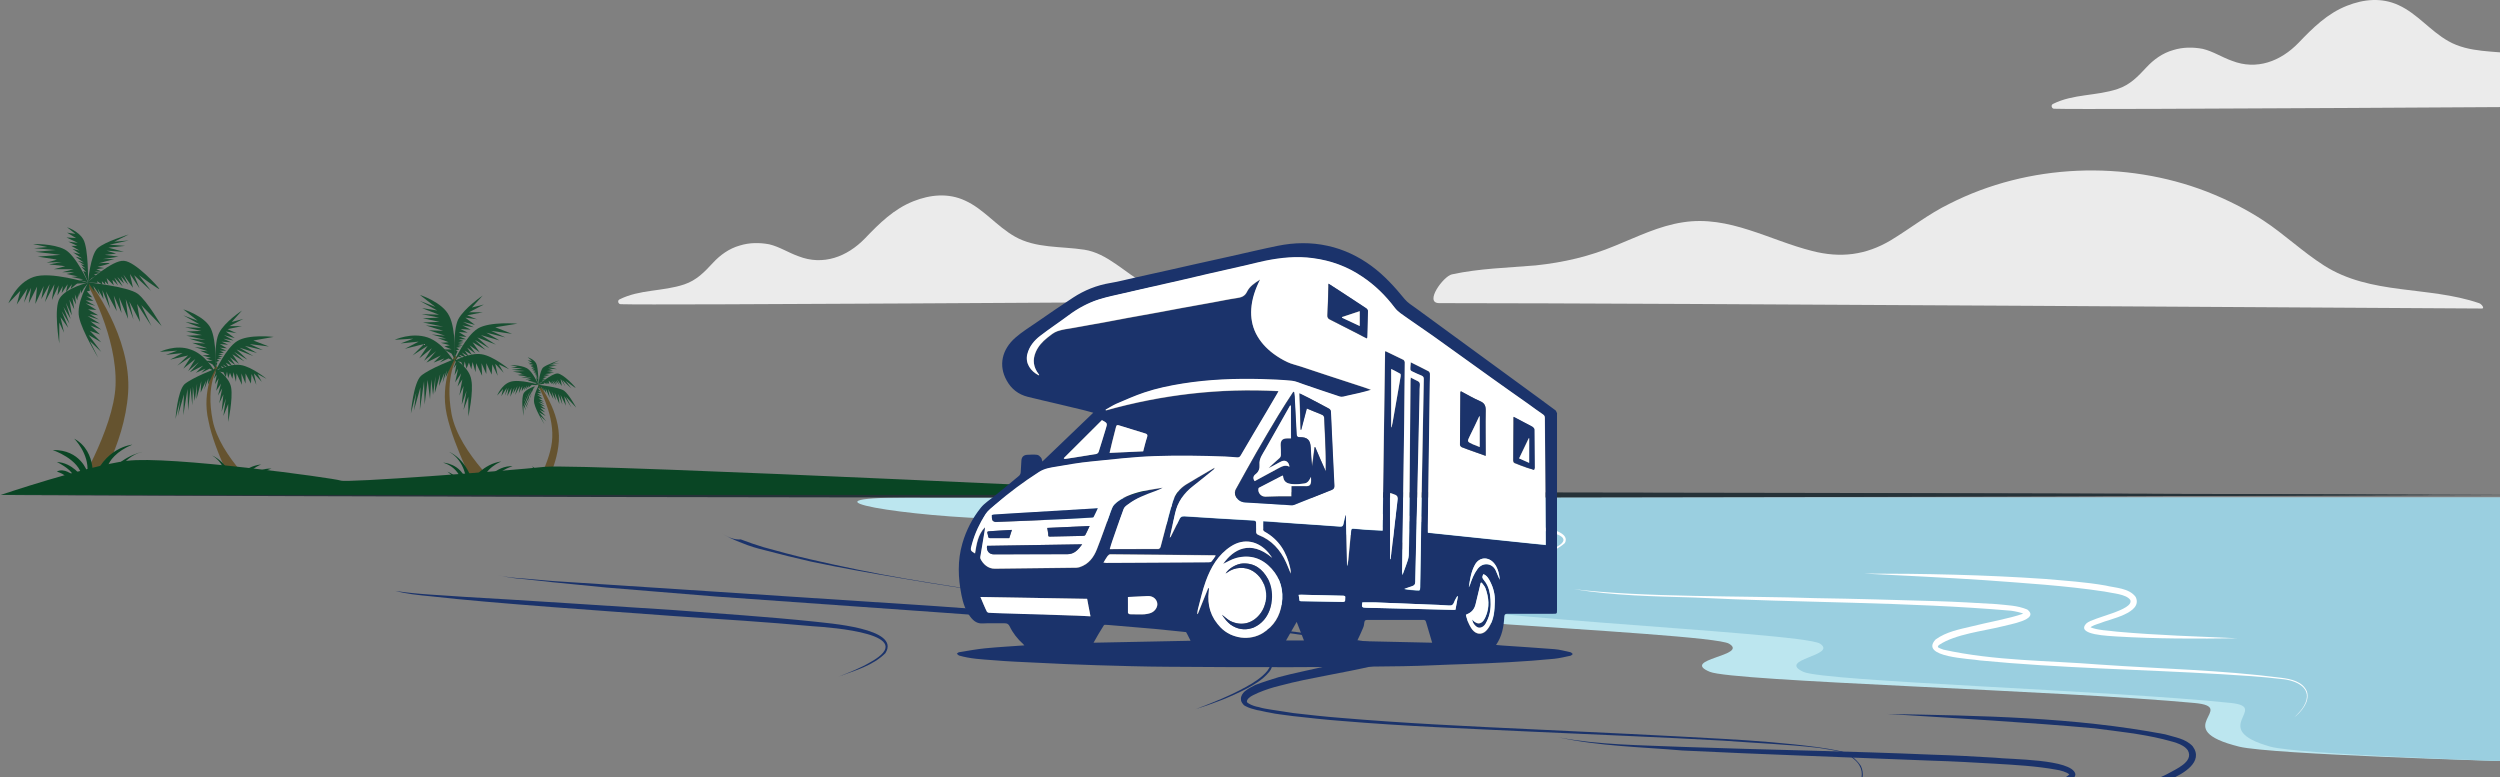 <svg width="1100" height="342" viewBox="0 0 1100 342" fill="none" xmlns="http://www.w3.org/2000/svg">
<rect x="0" y="0" width="1100" height="342" fill="#808080" stroke="none"/>
<g clip-path="url(#clip0_29_927)">
<path d="M1092.08 135.751C1078.11 135.751 731.042 133.379 633.273 133.379C626.421 133.379 635.118 121.52 638.807 120.73C650.929 118.095 663.315 117.831 675.701 116.777C688.087 115.459 699.419 112.824 710.751 108.08C720.501 104.127 729.988 99.384 740.529 97.803C760.821 94.64 778.478 105.709 797.452 110.452C809.838 113.615 820.906 112.297 831.974 105.709C840.67 100.438 848.576 94.113 857.8 89.633C892.586 71.977 935.014 70.396 971.117 84.363C979.814 87.789 988.247 92.005 995.889 97.012C1005.11 103.073 1013.02 110.716 1022.51 116.777C1043.06 129.953 1068.36 125.737 1090.76 133.379C1091.81 133.643 1093.4 135.751 1092.08 135.751Z" fill="#EBEBEB"/>
<path d="M1157.34 46.793C1143.9 46.793 918.051 48.374 903.82 47.847C902.766 47.847 902.239 46.266 903.293 45.739C912.253 41.259 922.267 42.313 931.754 39.15C937.289 37.306 940.714 33.616 944.404 29.663C947.566 26.238 951.519 23.339 956.263 22.021C960.479 20.703 964.959 20.703 969.176 21.494C973.656 22.548 977.609 25.183 982.089 26.765C992.893 30.981 1003.43 27.028 1011.34 18.859C1017.66 12.27 1023.99 5.946 1032.69 2.52C1040.06 -0.379 1047.97 -1.17 1055.35 2.256C1063.52 5.946 1069.32 13.588 1077.22 18.068C1086.45 23.339 1097.51 22.285 1107.79 23.866C1118.07 25.447 1125.71 34.143 1134.67 38.887C1137.83 40.468 1140.73 42.049 1144.42 41.786C1146.53 41.786 1148.38 41.259 1150.48 40.995C1153.65 40.732 1156.54 40.732 1158.65 43.367C1158.39 44.157 1158.39 46.793 1157.34 46.793Z" fill="#EBEBEB"/>
<path d="M526.617 132.793C513.177 132.793 287.332 134.374 273.102 133.847C272.048 133.847 271.52 132.266 272.575 131.739C281.535 127.259 291.549 128.313 301.036 125.15C306.57 123.306 309.996 119.616 313.685 115.663C316.847 112.237 320.8 109.339 325.544 108.021C329.76 106.703 334.24 106.703 338.457 107.494C342.937 108.548 346.89 111.183 351.37 112.765C362.175 116.981 372.716 113.028 380.622 104.859C386.946 98.27 393.271 91.946 401.967 88.52C409.346 85.621 417.252 84.83 424.631 88.256C432.8 91.946 438.598 99.588 446.504 104.068C455.727 109.339 466.796 108.285 477.073 109.866C487.351 111.447 494.993 120.143 503.953 124.887C507.116 126.468 510.014 128.049 513.704 127.786C515.812 127.786 517.657 127.259 519.765 126.995C522.927 126.732 525.826 126.732 527.934 129.367C527.671 130.157 527.671 132.793 526.617 132.793Z" fill="#EBEBEB"/>
<path d="M174 260C184.014 261.581 194.292 261.845 204.569 262.635C223.807 263.689 276.513 267.115 296.541 268.433C316.833 270.014 337.388 271.332 357.68 273.44C364.005 274.231 396.682 276.339 389.567 287.407C384.033 292.941 376.127 295.049 369.012 297.685C373.755 295.84 378.499 293.995 382.979 291.36C405.115 278.974 365.849 276.075 357.68 275.548C337.388 273.704 316.833 272.386 296.541 271.068C268.343 268.96 217.219 265.534 189.548 262.372C184.014 261.845 178.744 261.318 174 260Z" fill="#1B336B"/>
<path d="M219 253C222.953 254.054 226.906 254.318 230.859 254.581L242.981 255.635L267.226 257.216L315.452 260.379L411.903 266.704C444.054 269.075 476.204 271.184 508.355 274.609C516.261 275.4 524.43 276.454 532.336 277.508C536.289 278.035 540.242 279.089 544.195 280.143C548.148 281.461 551.837 282.779 555.527 284.887C557.371 285.941 558.953 287.522 559.743 289.631C560.007 290.685 560.27 292.002 559.743 293.056C559.48 294.111 558.953 295.165 558.162 295.955C555.527 299.118 551.837 301.226 548.411 303.071C541.296 306.76 533.654 309.659 526.012 312.031C533.654 309.132 541.033 306.233 548.148 302.28C551.574 300.435 555.263 298.063 557.635 295.165C558.162 294.374 558.689 293.583 558.953 292.793C559.216 292.002 559.216 290.948 558.689 290.158C557.899 288.576 556.317 287.259 554.736 286.205C551.31 284.096 547.621 282.779 543.668 281.725C539.715 280.671 536.026 279.88 532.073 279.353C524.167 278.299 515.997 277.508 508.092 276.718C475.941 273.819 443.79 271.711 411.64 269.339L315.188 262.487L266.962 258.534L242.981 256.162C239.028 255.635 235.075 255.372 230.859 254.845C226.906 254.581 222.953 254.054 219 253Z" fill="#1B336B"/>
<path d="M685.711 324.422C703.631 327.848 722.078 327.848 740.525 328.638C777.156 329.956 813.786 330.483 850.417 332.064C859.64 332.328 868.864 332.855 877.824 333.382C884.148 334.172 911.555 333.909 913.137 340.497C914.191 348.139 868.337 352.62 867.019 362.107C867.019 362.37 867.019 362.634 867.283 362.897C872.553 366.587 879.932 366.85 885.993 368.168C931.32 374.492 977.174 375.547 1022.76 380.817C986.134 377.655 949.504 376.864 913.137 373.702C899.433 372.384 885.466 371.33 872.026 367.904C868.6 366.85 862.539 364.742 865.174 359.998C868.6 354.728 875.452 353.147 880.723 351.038C889.419 348.139 898.379 346.031 906.812 342.869C908.393 342.342 909.711 341.551 910.501 340.761C909.447 339.707 906.548 338.916 904.704 338.652C896.007 337.071 886.52 336.544 877.56 336.017C868.337 335.49 859.377 334.963 850.153 334.699C817.739 333.382 772.148 331.801 740.261 330.22C722.078 328.638 703.631 328.375 685.711 324.422Z" fill="#1B336B"/>
<path d="M317 234.18C319.899 236.288 323.061 237.606 326.487 238.923C329.649 240.241 333.075 241.295 336.501 242.086C343.353 243.93 349.941 245.511 356.793 247.093C370.496 249.991 384.2 252.363 398.167 254.735C425.838 259.478 453.508 263.168 481.442 266.857C509.376 270.547 537.047 273.973 564.981 277.398C578.948 279.243 592.915 280.824 606.619 283.196C608.463 283.46 610.044 283.723 611.889 284.25C612.68 284.514 613.734 284.777 614.524 285.304C615.052 285.568 615.579 285.831 616.106 287.149C616.106 287.676 615.842 288.467 615.842 288.73C615.579 288.994 615.315 289.257 615.052 289.521C613.207 290.838 611.626 291.102 609.781 291.629C607.936 292.156 606.355 292.683 604.51 292.947C597.659 294.528 590.807 295.846 583.955 297.163C577.103 298.481 570.252 299.798 563.4 301.643C559.974 302.434 556.812 303.488 553.649 304.806C552.068 305.596 550.487 306.123 549.433 307.177C548.906 307.704 548.642 308.231 548.642 308.495C548.642 309.022 548.642 309.022 549.433 309.549C550.75 310.34 552.332 310.867 553.913 311.13C555.494 311.657 557.339 311.921 558.92 312.184C562.346 312.711 565.772 313.238 569.197 313.765C576.049 314.556 583.164 315.347 590.016 315.874C617.95 318.245 645.884 319.563 674.082 320.881C702.016 322.198 730.214 323.516 758.148 325.097C772.115 325.888 786.082 326.942 800.049 328.787C803.475 329.314 806.901 329.841 810.327 330.631C812.171 331.158 813.753 331.949 815.07 333.003C816.388 334.057 817.706 335.375 818.76 336.956C819.55 338.537 819.814 340.382 819.55 342.227C819.287 344.071 818.496 345.653 817.442 346.97C815.597 349.869 812.962 352.241 810.063 354.349C812.698 352.241 815.334 349.605 817.178 346.707C819.023 343.808 820.077 340.118 818.233 336.956C817.442 335.375 816.124 334.321 814.807 333.267C813.489 332.213 811.908 331.422 810.327 330.895C806.901 330.104 803.475 329.577 800.049 329.05C786.082 327.469 772.115 326.942 758.148 325.888C730.214 324.307 702.016 323.253 674.082 321.935C646.148 320.617 617.95 319.563 590.016 317.191C582.901 316.664 576.049 315.874 568.934 315.083C565.508 314.556 561.819 314.293 558.393 313.502C556.548 313.238 554.967 312.711 553.122 312.448C551.277 311.921 549.696 311.657 547.852 310.603C547.325 310.34 547.061 310.076 546.534 309.286C546.007 308.495 546.007 307.968 546.007 307.441C546.007 306.123 546.797 305.069 547.588 304.278C549.169 302.961 550.75 302.17 552.332 301.38C555.757 300.062 559.183 299.008 562.609 297.954C569.461 296.109 576.313 294.791 583.164 293.21C590.016 291.893 596.868 290.575 603.72 288.994C605.301 288.73 607.146 288.203 608.727 287.676C610.308 287.149 612.153 286.622 613.207 285.831C613.47 285.568 613.47 285.568 613.47 286.095C613.734 286.358 613.47 286.095 613.207 286.095C612.68 285.831 611.889 285.568 611.099 285.304C609.517 284.777 607.673 284.514 606.092 284.25C592.388 281.878 578.421 280.297 564.454 278.189C536.52 274.5 508.849 271.074 480.915 267.121C453.245 263.168 425.311 259.215 397.64 254.471C383.936 252.1 369.969 249.201 356.266 246.039C349.414 244.457 342.562 242.613 335.974 240.768C332.548 239.714 329.386 238.66 325.96 237.342C323.061 237.606 319.899 236.288 317 234.18Z" fill="#1B336B"/>
<path d="M830.391 314.141C871.238 314.931 912.348 315.458 952.668 323.101C956.885 324.418 961.628 324.945 964.791 328.371C969.798 335.223 960.574 340.494 955.04 342.865C950.823 344.974 945.553 346.028 942.391 349.454C942.391 349.454 942.654 349.717 942.654 349.981C946.343 351.825 951.087 352.089 955.04 352.616C965.054 353.934 975.332 354.461 985.609 354.988C995.887 355.515 1005.9 356.042 1016.18 356.305C995.623 356.569 975.332 356.305 954.776 354.461C951.351 353.67 939.228 353.67 940.019 348.663C940.282 347.609 941.073 347.082 941.6 346.555C945.289 343.919 949.769 342.602 953.722 340.494C957.412 338.385 965.318 335.223 962.682 330.216C960.574 327.054 955.303 326.263 951.614 325.209C941.863 322.837 931.586 321.783 921.572 320.465C892.584 317.83 859.906 315.985 830.391 314.141Z" fill="#1B336B"/>
<path d="M1100.71 218.914C1100.71 218.914 452.431 218.914 399.462 218.914C346.493 218.914 399.198 227.611 442.944 228.401C486.69 229.192 619.509 233.935 618.982 239.996C618.455 246.058 548.883 252.909 548.883 261.869C548.883 270.829 751.801 277.945 760.761 283.215C769.721 288.486 738.888 290.067 752.328 295.601C762.342 299.818 905.965 303.77 965.523 309.305C985.551 311.149 953.4 320.636 985.287 328.542C999.518 331.968 1100.45 334.867 1100.45 334.867V218.914H1100.71Z" fill="#BCE6EF"/>
<path d="M1100.72 218.914C1100.72 218.914 529.124 218.914 482.479 218.914C435.834 218.914 482.216 227.611 520.691 228.401C559.43 229.192 676.173 233.935 675.91 239.996C675.382 246.058 613.98 252.909 613.98 261.869C613.98 270.829 792.917 277.945 800.822 283.215C808.728 288.486 781.585 290.067 793.444 295.601C802.404 299.818 928.898 303.77 981.603 309.305C999.26 311.149 970.799 320.636 998.996 328.542C1011.65 331.968 1100.46 334.867 1100.46 334.867V218.914H1100.72Z" fill="#9ACFE0"/>
<path d="M497.75 221.016C527.792 223.124 573.91 224.441 604.743 226.023C622.663 227.077 640.319 228.131 658.239 229.449C662.983 230.239 692.762 231.03 688.545 238.936C683.275 243.679 676.159 244.47 669.835 246.314C674.051 244.997 678.267 243.679 682.484 241.834C701.985 233.401 663.246 231.82 658.239 231.557C640.319 230.503 622.663 229.449 604.743 228.658C568.903 226.55 533.063 225.759 497.75 221.016Z" fill="white"/>
<path d="M692.5 259.227C722.806 262.916 767.606 262.125 798.702 263.18C816.359 263.443 834.015 263.97 851.935 264.497C860.895 264.761 869.592 265.288 878.552 265.815C883.295 266.342 887.512 266.342 891.992 268.187C897.789 272.667 883.822 274.775 881.187 275.565C872.754 277.674 860.368 278.991 853.253 283.735C852.462 284.262 852.726 284.789 852.726 284.789C852.989 285.052 854.307 285.579 855.097 285.843C877.761 290.85 901.215 290.587 924.142 292.431C950.759 294.276 977.375 294.803 1003.73 298.229C1007.94 298.756 1013.22 299.81 1015.06 304.29C1016.38 308.77 1012.69 312.987 1009.53 315.622C1011.11 314.041 1012.69 312.459 1013.74 310.615C1018.22 302.709 1010.32 299.283 1003.73 298.756C995.032 297.702 986.072 297.175 977.375 296.648C942.062 294.539 906.486 294.012 871.173 290.587C867.22 289.796 844.293 289.269 851.672 281.363C856.415 277.937 862.213 276.883 867.747 275.565C873.808 273.984 884.349 272.14 890.147 270.031C890.674 269.768 890.937 269.504 890.937 269.504C890.674 269.504 890.937 270.295 890.937 270.295C889.356 269.504 886.721 268.977 884.876 268.714C838.759 264.761 792.114 265.288 745.733 262.916C727.813 262.389 710.156 262.125 692.5 259.227Z" fill="white"/>
<path d="M820.047 252.375C846.663 252.375 873.28 252.902 899.896 254.747C908.856 255.537 917.553 256.064 926.513 257.646C930.729 258.7 936.79 258.7 939.689 262.653C943.115 269.768 928.094 272.403 923.877 274.248C922.296 274.775 920.452 275.302 919.397 276.356V275.829C922.823 277.41 927.83 277.41 931.52 277.937C949.176 279.519 966.833 280.046 984.489 280.836C966.833 281.1 948.913 281.1 931.256 280.046C928.621 279.782 912.809 279.519 918.08 274.248C920.979 271.613 939.162 268.45 937.317 263.97C935.473 261.335 929.412 261.071 925.986 260.281C908.593 257.646 890.936 256.591 873.28 255.274C857.732 254.22 835.859 253.166 820.047 252.375Z" fill="white"/>
<path d="M1.578 217.801C359.978 216.483 761.86 216.483 1120 217.801C761.86 218.855 359.978 218.855 1.578 217.801Z" fill="#263238"/>
<path d="M0 217.787C342.588 216.206 727.077 216.206 1069.67 217.787C727.077 219.369 342.588 219.369 0 217.787Z" fill="#263238"/>
<path d="M32.664 217.276C32.664 217.276 50.057 189.078 50.848 169.577C51.638 147.968 38.462 125.041 38.462 125.041L39.516 124.25C39.516 124.25 57.963 147.968 56.382 172.739C54.8 196.721 40.57 217.276 40.57 217.276H32.664Z" fill="#65532F"/>
<path d="M38.477 124.249C38.477 124.249 49.545 114.235 54.552 114.762C59.559 115.026 70.1 126.621 70.1 127.148C70.1 127.675 61.14 121.087 61.14 121.087L66.411 127.939L59.032 121.087L61.404 126.885L57.187 120.56L58.505 126.621L54.288 120.823L56.397 125.303L53.234 121.614L54.552 124.776L51.653 121.878L54.025 126.094L50.335 122.141L51.917 125.567C51.917 125.567 50.072 123.459 49.545 123.195C49.281 122.932 50.072 125.567 50.072 125.567L46.91 122.405L47.7 125.303L46.119 123.722L46.382 125.303L44.801 123.722L45.065 125.303L42.693 123.722L42.957 124.513L38.477 124.249Z" fill="#184F31"/>
<path d="M38.719 124.25C38.719 124.25 56.375 126.095 60.592 129.257C64.808 132.419 71.133 143.488 71.133 143.488L62.173 134.264L66.653 143.488L60.328 133.737L61.646 141.643L56.902 132.683L58.747 140.589L55.321 131.629L56.375 140.325L52.422 130.838L53.476 137.69L50.05 130.048L51.368 136.899L46.625 128.203L48.469 135.845L45.044 127.676L45.571 131.629L42.935 126.885L43.989 130.048L41.09 125.831L41.618 128.466L38.719 124.25Z" fill="#184F31"/>
<path d="M38.719 124.254C38.719 124.254 39.773 112.132 42.935 109.233C46.098 106.334 56.639 103.172 56.639 103.172L50.314 106.334L56.639 105.807L48.206 107.652L55.058 108.179L47.679 108.97L54.531 110.814L46.888 110.287L51.105 111.605L46.098 112.132L52.159 112.922L45.307 113.977H50.314L43.462 115.821C43.462 115.821 47.942 115.558 48.206 115.821C48.469 116.085 42.935 117.402 42.935 117.402L45.834 117.93L42.408 118.457L44.78 119.511H41.618L43.989 120.038L41.354 120.828L42.408 121.355L40.3 122.409L38.719 124.254Z" fill="#184F31"/>
<path d="M39.005 123.984C39.005 123.984 33.471 133.208 34.789 139.533C36.106 145.857 43.222 157.453 43.222 157.453L39.532 150.074L44.539 154.817L39.005 147.438L44.539 150.601L39.532 145.594L44.012 147.175L39.796 143.222L44.539 145.067L39.796 141.377L44.012 142.431L38.478 139.006L43.485 140.587L39.532 138.215L43.222 138.742L38.742 136.107L42.431 136.37L37.688 133.471L41.904 134.526L37.688 132.154L41.113 132.417C41.113 132.417 38.215 130.309 37.951 130.309C37.688 130.309 40.586 130.836 40.586 130.836L38.215 128.201L39.532 127.937L39.005 123.984Z" fill="#184F31"/>
<path d="M38.729 124.24C38.729 124.24 33.459 112.382 28.451 109.746C23.444 107.111 14.484 107.375 14.484 107.375L20.809 108.692L15.011 109.219L24.498 110.01L15.539 110.8L26.607 112.118L16.593 112.909L25.026 114.226L20.546 115.544L27.134 115.28L21.6 116.335L28.715 117.125L23.708 118.443H32.404L27.397 119.76H32.668L29.242 120.551C29.242 120.551 33.986 121.605 34.249 121.605C34.513 121.605 31.35 121.869 31.35 121.869L36.621 122.923L34.776 123.186L38.729 124.24Z" fill="#184F31"/>
<path d="M38.729 123.981C38.729 123.981 38.993 109.224 36.621 105.271C34.513 101.581 29.506 100 29.506 100L33.195 102.899L29.506 102.372L33.459 104.744L29.242 104.48L34.249 106.852L30.033 106.325L33.986 108.169H31.35L35.04 110.278L31.878 109.487L35.303 111.859L32.141 111.068L36.094 113.704L33.195 112.913L36.885 115.548L34.249 114.758L37.148 116.602L35.567 116.339L37.675 118.184L35.83 117.393L37.939 119.765L36.621 119.238L38.729 123.981Z" fill="#184F31"/>
<path d="M38.993 124.514C38.993 124.514 22.127 119.243 14.748 121.879C7.106 124.514 3.68 133.474 3.68 133.474L8.95 127.94L7.369 134.001L12.113 126.886L10.531 133.21L13.694 126.622L12.64 133.474L16.329 126.095L15.539 133.737L19.228 125.831L18.174 131.629L21.863 125.041L19.755 132.947L23.971 125.041C23.971 125.041 22.654 132.156 22.917 131.893C22.917 131.629 25.816 125.568 25.816 125.568L25.289 130.048L27.661 125.831L27.134 128.994L29.769 125.041L28.979 128.73L31.614 125.041L31.087 127.149C31.087 127.149 33.722 124.777 33.986 124.777C34.249 124.777 38.993 124.514 38.993 124.514Z" fill="#184F31"/>
<path d="M38.994 124.25C38.994 124.25 29.244 126.622 26.345 131.102C23.446 135.318 26.081 151.13 26.081 151.13V141.906L28.189 146.386L26.608 139.535L30.034 144.278L27.135 136.899L30.561 142.433L27.926 135.055L31.088 140.325L28.98 133.21L31.615 138.744L30.561 131.892L32.669 136.109L31.879 130.838L33.46 134.001L32.933 129.521L33.987 132.156L34.514 128.994V130.838L35.568 127.412V129.257L36.886 126.885L38.994 124.25Z" fill="#184F31"/>
<path d="M30.814 217.253H50.315C50.315 217.253 48.998 210.401 57.958 206.975C57.958 206.975 51.633 207.502 48.734 212.773C48.734 212.773 53.214 200.914 62.701 198.805C62.701 198.805 51.37 200.914 46.099 211.718C46.099 211.718 44.254 201.441 58.221 195.643C58.221 195.643 45.572 196.697 40.565 212.509C40.565 212.509 43.2 198.805 32.659 193.008C32.659 193.008 39.247 199.596 38.457 207.765C38.457 207.765 35.558 197.751 23.172 198.015C23.172 198.015 35.031 201.968 36.085 209.874C36.085 209.874 31.868 203.549 25.017 203.285C25.017 203.285 31.078 206.184 32.132 209.083C32.132 209.083 28.179 205.657 25.017 207.502C25.28 207.765 32.395 208.82 30.814 217.253Z" fill="#094524"/>
<path d="M233.773 217.273C233.773 217.273 242.733 202.779 242.997 192.501C243.524 181.433 236.672 169.574 236.672 169.574L237.199 169.047C237.199 169.047 246.686 181.169 245.896 194.082C245.105 206.468 237.726 217.009 237.726 217.009H233.773V217.273Z" fill="#65532F"/>
<path d="M236.922 169.32C236.922 169.32 242.72 164.312 245.355 164.312C247.99 164.576 253.261 170.374 253.261 170.637C253.261 170.901 248.781 167.475 248.781 167.475L251.416 170.901L247.463 167.211L248.781 170.11L246.672 166.684L247.2 169.847L245.091 166.948L246.145 169.32L244.564 167.475L245.091 169.056L243.774 167.475L244.828 169.583L242.983 167.475L243.774 169.32C243.774 169.32 242.72 168.265 242.72 168.002C242.456 167.738 242.983 169.056 242.983 169.056L241.402 167.475L241.665 169.056L240.875 168.265L241.138 169.056L240.348 168.265L240.611 169.056L239.294 168.265L239.557 168.792L236.922 169.32Z" fill="#184F31"/>
<path d="M236.922 169.32C236.922 169.32 246.145 170.374 248.254 171.956C250.362 173.537 253.524 179.334 253.524 179.334L249.044 174.591L251.416 179.334L248.254 174.327L249.044 178.544L246.672 173.8L247.463 178.017L245.618 173.273L246.145 177.753L244.037 172.746L244.564 176.172L242.72 172.219L243.51 175.645L241.138 171.165L241.929 175.118L240.084 170.902L240.348 173.01L239.03 170.638L239.557 172.219L237.976 170.111L238.24 171.429L236.922 169.32Z" fill="#184F31"/>
<path d="M236.922 169.305C236.922 169.305 237.449 162.98 239.03 161.662C240.611 160.345 246.145 158.5 246.145 158.5L242.983 160.081L246.145 159.818L241.665 160.608L245.091 160.872L241.402 161.399L245.091 162.453L241.138 162.189L243.247 162.98L240.611 163.244L243.774 163.771L240.084 164.298H242.72L239.294 165.088H241.665C241.929 165.088 239.03 165.879 239.03 165.879L240.611 166.142L238.767 166.406L240.084 166.933H238.503L239.821 167.196L238.503 167.46L239.03 167.724L237.976 168.251L236.922 169.305Z" fill="#184F31"/>
<path d="M237.19 169.32C237.19 169.32 234.291 174.064 235.082 177.49C235.873 180.916 239.562 186.713 239.562 186.713L237.717 183.024L240.353 185.396L237.19 181.443L240.089 183.024L237.454 180.389L239.825 181.443L237.717 179.334L240.089 180.125L237.717 178.28L239.825 178.807L236.927 176.963L239.562 177.753L237.454 176.436L239.298 176.699L236.927 175.381H238.771L236.4 173.8L238.508 174.327L236.4 173.01H238.244L236.663 171.956L237.981 172.219L236.663 170.902H237.454L237.19 169.32Z" fill="#184F31"/>
<path d="M236.941 169.306C236.941 169.306 234.305 163.245 231.67 161.927C229.035 160.609 224.555 160.609 224.555 160.609L227.717 161.4L224.818 161.663L229.825 162.191L225.082 162.718L230.879 163.245L225.609 163.508L229.825 164.299L227.454 164.826L230.879 164.562L227.981 165.089L231.934 165.616L229.298 166.143H233.778L231.143 166.934H233.778L232.197 167.461C232.197 167.461 234.569 167.988 234.832 167.988C235.096 167.988 233.515 167.988 233.515 167.988L236.15 168.515H235.359L236.941 169.306Z" fill="#184F31"/>
<path d="M236.931 169.31C236.931 169.31 236.931 161.667 235.877 159.823C234.823 157.978 232.188 157.188 232.188 157.188L234.032 158.769L232.188 158.505L234.296 159.823L232.188 159.559L234.823 160.613L232.715 160.35L234.823 161.14H233.505L235.35 162.195L233.769 161.931L235.613 163.249L234.032 162.722L236.14 164.039L234.559 163.512L236.404 164.83L235.086 164.303L236.404 165.357L235.613 165.093L236.668 166.147L235.613 165.62L236.668 166.675L235.877 166.411L236.931 169.31Z" fill="#184F31"/>
<path d="M237.189 169.312C237.189 169.312 228.493 166.676 224.54 167.994C220.587 169.312 218.742 174.055 218.742 174.055L221.377 171.156L220.587 174.319L222.959 170.629L222.168 174.055L223.749 170.629L223.222 174.319L225.067 170.629L224.54 174.582L226.385 170.366L225.857 173.265L227.702 169.839L226.648 173.792L228.756 169.839C228.756 169.839 228.229 173.528 228.229 173.265C228.229 173.001 229.81 169.839 229.81 169.839L229.547 172.21L230.865 170.102L230.601 171.683L231.919 169.575L231.392 171.42L232.709 169.575L232.446 170.629C232.446 170.629 233.763 169.575 234.027 169.312C234.817 169.575 237.189 169.312 237.189 169.312Z" fill="#184F31"/>
<path d="M237.179 169.32C237.179 169.32 232.172 170.638 230.591 172.746C229.01 174.854 230.327 183.024 230.327 183.024V178.28L231.381 180.652L230.591 177.226L232.172 179.598L230.591 175.645L232.435 178.544L231.118 174.591L232.699 177.226L231.645 173.537L232.963 176.436L232.435 173.01L233.49 175.118L232.963 172.483L233.753 174.064L233.49 171.692L234.017 173.01L234.28 171.429V172.219L234.807 170.374V171.165L235.334 169.847L237.179 169.32Z" fill="#184F31"/>
<path d="M232.961 217.286H242.975C242.975 217.286 242.448 213.597 246.928 212.016C246.928 212.016 243.765 212.279 242.184 215.178C242.184 215.178 244.556 209.117 249.3 208.063C249.3 208.063 243.502 209.117 240.867 214.651C240.867 214.651 239.813 209.381 247.191 206.482C247.191 206.482 240.603 207.009 238.231 215.178C238.231 215.178 239.549 208.063 234.015 205.164C234.015 205.164 237.441 208.59 236.914 212.806C236.914 212.806 235.333 207.536 229.008 207.799C229.008 207.799 235.069 209.908 235.596 213.861C235.596 213.861 233.488 210.435 229.798 210.435C229.798 210.435 232.961 212.016 233.488 213.333C233.488 213.333 231.38 211.489 229.798 212.543C230.062 212.543 233.751 212.806 232.961 217.286Z" fill="#094524"/>
<path d="M104.627 217.542H115.958C115.958 217.542 96.721 201.203 93.558 184.864C90.396 168.789 95.93 161.673 95.93 161.673L94.876 160.883C94.876 160.883 88.551 171.688 91.714 185.127C94.349 198.831 104.627 217.542 104.627 217.542Z" fill="#65532F"/>
<path d="M94.883 162.195C94.883 162.195 84.605 166.148 81.18 169.047C78.017 172.209 77.227 184.332 77.227 184.332L79.335 175.635L78.281 183.014L80.916 173.527L80.652 182.751L82.497 171.155L82.761 180.642L83.815 170.628L84.605 178.271L84.869 170.101L85.659 176.426L86.714 168.784L86.45 175.635L88.558 167.729L88.295 172.736L90.667 167.466L89.876 171.419L91.721 166.412L91.457 169.311L94.883 162.195Z" fill="#184F31"/>
<path d="M94.869 162.195C94.869 162.195 100.93 165.621 101.72 170.628C102.511 175.635 100.403 185.649 100.403 185.649V177.744L98.295 183.014L99.349 175.372L97.504 181.169L98.295 173.527L96.45 177.48L97.767 170.892L95.923 174.054L97.24 168.784L95.132 171.946L96.186 166.412L94.605 169.047L95.396 164.831L94.078 166.675L94.869 164.04V162.195Z" fill="#184F31"/>
<path d="M94.348 163.253C94.348 163.253 90.395 155.874 83.807 153.766C77.219 151.394 70.367 154.82 70.367 154.82L78.01 154.293L73.002 156.138L80.381 155.347L74.847 158.246L82.753 156.401C82.753 156.401 77.746 161.145 78.01 160.881C78.273 160.618 84.071 156.928 84.071 156.928L80.645 162.199L85.915 157.983L82.753 163.253L87.497 159.3L83.544 163.78L89.341 160.881L86.179 164.044L90.395 162.199L88.551 164.044L92.24 162.199L94.348 163.253Z" fill="#184F31"/>
<path d="M94.871 162.199C94.871 162.199 95.398 150.076 92.763 144.542C90.128 139.008 80.641 136.109 80.641 136.109L86.965 141.116L80.641 138.745L87.756 142.698C87.756 142.698 81.958 141.643 81.695 141.643C81.431 141.643 88.546 144.279 88.546 144.279L81.431 144.015L88.546 145.596L81.958 145.86L88.81 147.441L81.958 147.705L90.391 149.549L83.276 149.022L90.391 151.131L84.594 150.867L91.182 153.239L85.648 152.712L91.445 154.556L88.019 154.293L92.236 156.138L89.074 156.401L92.763 157.455L90.655 157.719L93.554 158.773H90.391L93.554 160.354L94.871 162.199Z" fill="#184F31"/>
<path d="M94.867 163.254C94.867 163.254 100.928 159.828 105.935 160.618C110.942 161.409 117.267 166.68 117.267 166.68L113.314 164.571L115.159 167.997L111.733 164.308L112.787 169.315L110.679 164.571L110.415 168.788L108.044 164.308V168.788L106.199 164.308L106.462 169.315L104.091 164.308L103.827 167.997L102.773 163.781L102.246 166.68L101.192 164.044L100.401 166.416L99.874 163.517L99.347 165.889L98.293 163.781L94.867 163.254Z" fill="#184F31"/>
<path d="M94.869 161.947C94.869 161.947 94.078 150.879 96.45 146.399C98.822 141.655 106.464 136.648 106.464 136.648L101.984 141.655L106.991 140.338L100.93 143.5H106.464L100.139 144.818C100.139 144.818 104.092 146.663 104.356 146.663C104.883 146.663 99.349 145.872 99.349 145.872L103.302 148.771L98.558 147.453L102.775 149.825L98.295 149.034L101.72 150.615L97.504 150.352L100.403 151.67L96.713 151.406L99.876 153.251L96.713 152.987L99.612 154.305H96.713L98.558 155.095L96.186 155.623L98.295 155.886L95.923 156.413L98.031 156.94L95.923 157.204L97.504 157.731L95.396 157.994L96.45 158.785L94.869 159.312L95.659 159.575L94.869 161.947Z" fill="#184F31"/>
<path d="M94.867 163.262C94.867 163.262 99.347 153.248 104.354 150.086C109.361 146.923 120.43 148.241 120.43 148.241L111.47 149.822L118.321 152.457L109.888 151.403L115.686 154.039L107.78 152.194L113.051 155.356L105.408 152.985L111.47 156.674L104.091 153.775L108.834 158.255L103.037 154.829L107.517 159.046L102.246 155.883L105.145 160.1L101.192 157.201L103.564 160.627L100.138 158.255L102.246 161.154L99.347 159.573L101.192 162.208L98.029 160.363L100.138 162.472C100.138 162.472 97.502 161.154 97.239 161.154C96.975 161.154 98.293 162.472 98.293 162.472L96.448 162.208L94.867 163.262Z" fill="#184F31"/>
<path d="M97.787 217.528C97.787 217.528 98.578 213.048 92.253 208.304C92.253 208.304 96.997 210.149 98.314 214.102C98.314 214.102 98.051 207.25 90.672 204.878C90.672 204.878 97.787 205.142 100.159 212.257C100.159 212.257 99.632 204.088 93.307 200.398C93.307 200.398 99.632 202.77 102.794 211.73C102.794 211.73 107.274 205.142 114.917 204.351C114.917 204.351 107.538 207.25 107.538 212.784C107.538 212.784 112.808 205.669 119.397 206.196C119.397 206.196 112.018 208.304 112.018 213.575C112.018 213.575 114.126 209.095 119.924 209.358C119.924 209.358 111.754 212.521 115.18 217.528H97.787Z" fill="#094524"/>
<path d="M210.552 217.529H222.938C222.938 217.529 202.12 199.873 198.694 182.216C195.531 164.824 201.329 157.181 201.329 157.181L200.011 156.391C200.011 156.391 193.423 167.986 196.585 182.48C199.748 196.974 210.552 217.529 210.552 217.529Z" fill="#65532F"/>
<path d="M200.019 157.969C200.019 157.969 188.951 162.185 185.261 165.348C181.835 168.51 180.781 181.95 180.781 181.95L183.153 172.726L182.099 180.632L184.998 170.355L184.734 180.369L186.579 167.719L186.842 177.997L188.16 167.192L189.214 175.625L189.741 166.929L190.532 173.781L191.586 165.611L191.322 172.99L193.694 164.557L193.167 169.828L195.539 164.03L194.748 168.51L196.593 162.976L196.066 166.138L200.019 157.969Z" fill="#184F31"/>
<path d="M200.004 157.969C200.004 157.969 206.592 161.658 207.382 167.192C208.437 172.463 206.065 183.268 206.065 183.268V174.571L203.957 180.369L205.274 171.936L203.166 177.997L203.957 169.828L202.112 174.044L203.43 166.929L201.321 170.091L202.902 164.293L200.267 168.246L201.585 162.185L200.004 165.084L200.794 160.34L199.477 162.185L200.531 159.286L200.004 157.969Z" fill="#184F31"/>
<path d="M199.482 158.747C199.482 158.747 195.002 150.841 188.15 148.469C181.035 146.097 173.656 149.523 173.656 149.523L181.826 148.996L176.292 151.105L184.197 150.314L178.136 153.476L186.569 151.368C186.569 151.368 181.299 156.639 181.562 156.375C181.826 156.112 188.15 152.159 188.15 152.159L184.461 157.693L189.995 153.213L186.569 158.747L191.84 154.53L187.623 159.537L193.948 156.375L190.786 159.537L195.529 157.693L193.421 159.537L197.374 157.693L199.482 158.747Z" fill="#184F31"/>
<path d="M200.011 157.963C200.011 157.963 200.802 145.05 197.639 138.989C194.741 132.928 184.727 129.766 184.727 129.766L191.578 135.036L184.727 132.401L192.369 136.617C192.369 136.617 186.044 135.563 185.781 135.563C185.517 135.563 193.16 138.462 193.16 138.462L185.517 138.199L193.16 139.78L186.044 140.043L193.423 141.624L186.044 141.888L195.004 143.733L187.362 143.206L195.004 145.577L188.68 145.314L195.795 147.686L189.997 147.159L196.322 149.003L192.632 148.74L197.376 150.584L193.95 150.848L197.903 151.902L195.531 152.429L198.694 153.747H195.268L198.694 155.591L200.011 157.963Z" fill="#184F31"/>
<path d="M200.008 158.76C200.008 158.76 206.596 155.07 211.867 155.861C217.137 156.652 223.989 162.449 223.989 162.449L219.509 160.341L221.617 164.03L217.928 160.078L218.982 165.348L216.61 160.341L216.347 164.821L213.975 159.814V164.558L211.867 159.814L212.13 165.348L209.495 159.814L209.231 163.767L207.914 159.287L207.387 162.449L206.333 159.55L205.278 162.186L204.488 159.023L203.961 161.659L202.907 159.287L200.008 158.76Z" fill="#184F31"/>
<path d="M200.009 157.438C200.009 157.438 199.219 145.579 201.59 140.572C204.226 135.565 212.395 130.031 212.395 130.031L207.652 135.302L212.922 133.984L206.334 137.41H212.395L205.543 138.728C205.543 138.728 209.76 140.572 210.287 140.572C210.814 140.572 204.753 139.782 204.753 139.782L208.969 142.944L203.699 141.627L208.442 143.998L203.435 143.208L207.125 145.052L202.645 144.789L205.807 146.37L201.854 146.107L205.28 148.215L201.854 147.951L205.016 149.269H201.854L203.962 150.059L201.59 150.587L203.962 150.85L201.59 151.377L203.699 151.904L201.327 152.168L202.908 152.695L200.8 152.958L202.118 153.749L200.536 154.276L201.327 154.539L200.009 157.438Z" fill="#184F31"/>
<path d="M200.008 158.757C200.008 158.757 204.751 147.953 210.285 144.527C215.556 141.365 227.678 142.419 227.678 142.419L217.928 144L225.307 146.899L216.083 145.581L222.408 148.48L213.975 146.372L219.773 149.797L211.603 147.426L218.191 151.642L210.022 148.48L215.292 153.223L208.968 149.534L213.711 154.014L207.914 150.588L211.076 155.068L206.596 151.906L209.231 155.595L205.542 152.96L207.65 156.122L204.488 154.277L206.333 156.913L203.17 155.068L205.278 157.44C205.278 157.44 202.38 156.122 202.116 156.122C201.853 156.122 203.434 157.44 203.434 157.44L201.589 156.913L200.008 158.757Z" fill="#184F31"/>
<path d="M202.914 217.531C202.914 217.531 203.704 212.787 196.853 207.517C196.853 207.517 202.123 209.625 203.441 213.578C203.441 213.578 203.177 206.199 195.008 203.564C195.008 203.564 202.65 203.827 205.285 211.733C205.285 211.733 204.758 202.773 197.643 198.82C197.643 198.82 204.495 201.456 207.657 211.206C207.657 211.206 212.664 204.091 220.57 203.037C220.57 203.037 212.664 206.199 212.664 212.26C212.664 212.26 218.462 204.618 225.577 205.145C225.577 205.145 217.408 207.253 217.408 213.051C217.408 213.051 219.78 208.307 226.104 208.307C226.104 208.307 217.144 211.733 221.097 217.267H202.914V217.531Z" fill="#094524"/>
<path d="M0.266 217.782C0.266 217.782 37.687 205.132 55.87 202.761C74.054 200.389 147.315 210.403 149.95 211.457C152.322 212.511 222.421 207.241 239.814 205.396C257.207 203.815 543.136 217.782 543.136 217.782H0.266Z" fill="#094524"/>
<path d="M658.261 283.778C659.307 283.901 660.168 283.962 661.03 284.024C668.657 284.577 676.285 285.008 683.913 285.623C686.312 285.808 688.65 286.484 690.987 286.976C691.356 287.038 691.664 287.469 692.033 287.776C691.725 288.022 691.418 288.391 691.049 288.514C688.65 289.006 686.25 289.622 683.851 289.868C670.687 291.159 657.523 291.775 644.359 292.205C635.378 292.451 626.335 293.005 617.354 293.128C600.93 293.374 584.444 293.559 568.02 293.559C549.873 293.62 531.726 293.497 513.579 293.374C503.245 293.312 492.91 293.005 482.576 292.697C473.718 292.451 464.86 292.021 456.063 291.59C449.666 291.282 443.268 291.036 436.932 290.483C431.95 290.114 426.905 289.868 422.046 288.453C421.677 288.33 421.369 287.899 421 287.653C421.308 287.407 421.615 287.038 421.984 286.976C425.798 286.361 429.674 285.623 433.487 285.254C439.147 284.7 444.868 284.393 450.711 283.962C450.527 283.716 450.342 283.532 450.158 283.347C447.697 281.133 445.667 278.549 444.252 275.596C443.76 274.612 443.207 274.243 442.038 274.243C438.839 274.305 435.64 274.12 432.503 274.304C429.981 274.489 428.382 273.259 426.967 271.413C424.752 268.522 423.707 265.2 423.03 261.756C421.554 254.189 421.246 246.623 423.461 239.057C425.121 233.336 427.828 228.046 431.58 223.37C433.18 221.402 435.456 219.987 437.486 218.326C441.115 215.312 444.806 212.421 448.374 209.345C448.805 208.976 449.112 208.299 449.112 207.746C449.297 206.023 449.235 204.301 449.42 202.579C449.543 201.041 450.404 200.241 451.88 200.118C453.357 200.057 454.894 199.933 456.309 200.118C456.986 200.18 457.601 200.856 458.093 201.41C458.401 201.779 458.401 202.394 458.647 203.071C466.09 195.935 473.472 188.861 481.038 181.602C479.562 181.233 478.27 180.864 476.978 180.495C473.103 179.572 469.289 178.649 465.413 177.727C460.984 176.681 456.617 175.697 452.188 174.59C448.066 173.544 444.991 171.145 442.961 167.454C439.208 160.81 440.869 153.736 446.775 148.569C449.727 145.985 453.049 143.955 456.248 141.741C461.477 138.111 466.767 134.482 472.119 130.976C477.101 127.715 482.576 125.501 488.543 124.517C492.357 123.902 496.048 122.856 499.8 122.056C504.721 120.949 509.581 119.903 514.502 118.796C518.131 117.996 521.761 117.135 525.39 116.335C530.742 115.105 536.094 113.936 541.445 112.767C548.396 111.23 555.286 109.569 562.237 108.154C569.496 106.678 576.878 106.554 584.136 108.154C591.211 109.692 597.67 112.767 603.513 117.073C609.111 121.195 613.725 126.301 618.092 131.652C619.384 133.19 621.23 134.359 622.891 135.528C631.257 141.679 639.684 147.831 648.05 153.921C655.493 159.395 662.998 164.809 670.441 170.283C675.055 173.667 679.73 177.05 684.344 180.495C684.713 180.741 684.836 181.295 685.082 181.787C685.143 181.971 685.082 182.279 685.082 182.525C685.082 211.129 685.082 239.733 685.082 268.338C685.082 270.06 685.082 270.06 683.359 270.06C676.654 270.06 670.011 270.06 663.306 270.06C662.26 270.06 661.952 270.368 661.891 271.413C661.645 275.781 660.906 279.964 658.261 283.778ZM514.687 236.535C514.933 236.35 515.117 236.227 515.24 236.104C516.47 233.643 517.762 231.121 518.931 228.599C519.423 227.553 519.977 227.184 521.207 227.246C531.357 227.923 541.507 228.476 551.657 229.091C552.518 229.153 552.764 229.46 552.764 230.26C552.764 231.49 552.826 232.659 552.764 233.889C552.703 234.751 553.072 235.181 553.81 235.489C559.592 237.765 563.406 242.009 565.928 247.546C566.666 249.145 567.281 250.806 567.958 252.467C568.02 251.606 567.897 250.744 567.712 249.945C566.174 243.055 562.791 237.519 556.455 234.012C556.147 233.889 555.84 233.52 555.84 233.213C555.778 231.983 555.84 230.752 555.84 229.399C556.639 229.46 557.316 229.522 557.993 229.522C562.299 229.83 566.666 230.137 570.972 230.445C577.124 230.875 583.337 231.244 589.488 231.736C590.718 231.859 591.026 231.367 591.211 230.383C591.457 229.153 591.764 227.923 592.01 226.692C592.072 226.692 592.195 226.692 592.256 226.754C592.441 234.197 592.564 241.702 592.748 249.145C593.056 248.284 593.241 247.361 593.302 246.5C593.733 242.194 594.163 237.888 594.532 233.52C594.594 232.905 594.778 232.598 595.517 232.659C597.177 232.844 598.9 232.967 600.561 233.09C603.083 233.274 605.667 233.397 608.373 233.52C608.742 207.069 609.111 180.925 609.48 154.72C609.665 154.72 609.726 154.659 609.788 154.659C612.372 155.889 614.955 157.119 617.539 158.411C617.846 158.596 618.154 159.149 618.154 159.518C618.092 168.192 618.031 176.927 617.908 185.601C617.6 207.623 617.293 229.583 616.985 251.606C616.985 251.975 617.047 252.344 617.108 253.082C617.723 251.483 618.215 250.191 618.646 248.899C619.138 247.423 619.815 245.946 619.876 244.408C620.122 237.457 620.122 230.506 620.184 223.555C620.368 204.855 620.553 186.154 620.676 167.454C620.676 167.085 620.738 166.716 620.799 166.224C621.906 166.777 622.891 167.331 623.813 167.761C624.613 168.13 624.921 168.684 624.797 169.545C624.674 170.714 624.674 171.883 624.674 173.052C624.367 187.631 623.998 202.148 623.69 216.727C623.383 229.83 623.014 242.932 622.768 256.035C622.768 257.265 622.275 257.757 621.23 258.065C620.122 258.372 619.015 258.864 617.908 259.233C619.753 259.603 621.537 259.726 623.321 259.849C624.859 259.972 624.859 259.972 624.921 258.311C624.921 258.126 624.921 257.88 624.921 257.696C625.105 245.024 625.29 232.352 625.536 219.68C625.843 202.086 626.151 184.432 626.52 166.839C626.52 166.039 626.212 165.67 625.536 165.362C624.121 164.809 622.768 164.194 621.414 163.517C621.045 163.332 620.615 162.963 620.615 162.656C620.553 161.671 620.738 160.687 620.799 159.518C623.506 160.872 626.089 162.164 628.611 163.455C628.919 163.64 629.227 164.194 629.227 164.563C629.288 165.793 629.165 167.085 629.165 168.315C628.857 189.291 628.55 210.329 628.304 231.306C628.304 232.29 628.304 233.274 628.304 234.443C645.589 236.227 662.752 238.011 680.161 239.856C680.161 238.872 680.161 238.072 680.161 237.211C680.099 227.923 680.038 218.634 679.976 209.345C679.914 200.918 679.853 192.552 679.791 184.124C679.791 183.386 679.668 182.894 678.992 182.463C676.839 180.987 674.686 179.388 672.533 177.85C667.181 174.097 661.829 170.345 656.539 166.531C647.804 160.257 639.13 153.982 630.395 147.769C626.704 145.124 622.829 142.663 619.138 139.957C617.231 138.604 615.201 137.435 613.725 135.466C609.726 130.176 605.051 125.562 599.515 121.872C592.871 117.381 585.613 114.736 577.739 113.69C570.603 112.767 563.652 113.444 556.639 114.859C553.994 115.413 551.411 116.089 548.766 116.704C542.922 118.058 537.016 119.349 531.172 120.703C527.605 121.502 523.975 122.364 520.407 123.225C514.441 124.578 508.535 125.932 502.568 127.285C499.985 127.9 497.401 128.454 494.817 129.069C491.065 129.991 487.313 130.73 483.622 131.837C478.762 133.375 474.333 135.774 470.212 138.85C466.09 141.925 461.784 144.755 457.724 147.892C455.079 149.984 452.926 152.567 452.065 155.951C451.081 159.949 453.541 163.517 457.109 165.239C457.109 165.239 457.232 165.178 457.294 165.055C457.232 164.932 457.109 164.809 457.048 164.686C454.71 161.733 454.279 158.473 455.756 155.028C456.863 152.383 458.708 150.414 460.861 148.692C462.276 147.585 463.691 146.354 465.352 145.801C467.628 145.001 470.15 144.755 472.549 144.324C477.101 143.463 481.715 142.663 486.267 141.864C489.65 141.249 492.972 140.572 496.355 139.957C500.907 139.157 505.459 138.357 510.011 137.496C513.395 136.881 516.778 136.204 520.161 135.589C524.713 134.79 529.266 133.99 533.818 133.129C537.201 132.514 540.584 131.775 544.029 131.283C546.12 130.976 547.72 130.607 548.766 128.392C549.873 126.116 552.087 124.64 554.486 123.102C552.395 127.408 550.919 131.529 550.611 136.02C550.365 139.772 550.98 143.402 552.641 146.785C554.425 150.414 557.132 153.306 560.33 155.705C562.237 157.119 564.329 158.35 566.482 159.395C568.327 160.257 570.419 160.687 572.387 161.364C576.324 162.656 580.261 164.009 584.259 165.301C589.611 167.023 594.901 168.746 600.253 170.53C601.299 170.899 602.283 171.268 603.329 171.637C599.761 172.683 596.255 173.482 592.748 174.22C591.703 174.466 590.534 174.836 589.611 174.59C584.259 172.867 578.908 171.022 573.556 169.176C571.895 168.623 570.234 167.761 568.512 167.638C564.083 167.208 559.654 167.023 555.286 166.9C543.598 166.593 531.972 167.023 520.407 168.869C514.687 169.791 509.027 170.96 503.552 172.806C499.369 174.22 495.31 176.004 491.188 177.788C489.589 178.465 488.051 179.511 486.513 180.372C486.574 180.495 486.574 180.556 486.636 180.679C511.426 173.728 536.709 170.776 562.606 172.19C562.36 172.744 562.237 172.99 562.053 173.236C560.453 175.943 558.915 178.588 557.316 181.295C553.502 187.692 549.688 194.151 545.936 200.549C545.505 201.287 545.013 201.41 544.275 201.348C542.491 201.164 540.769 201.041 538.985 200.979C528.712 200.61 518.5 200.426 508.228 200.795C498.754 201.102 489.343 202.271 479.869 203.194C474.887 203.686 469.904 204.547 464.983 205.408C462.276 205.9 459.631 206.269 457.171 207.807C450.465 212.113 444.129 216.85 438.101 222.017C436.563 223.37 434.779 224.601 433.734 226.262C431.088 230.26 429.058 234.628 427.767 239.303C426.905 242.317 426.967 242.378 429.058 243.609C429.797 239.487 430.35 235.304 433.426 232.106C433.426 232.659 433.364 233.151 433.303 233.643C432.688 237.457 432.011 241.333 431.396 245.147C431.334 245.454 431.396 245.823 431.519 246.069C432.565 248.161 434.718 250.375 437.793 250.314C449.727 250.129 461.661 250.006 473.656 249.883C474.149 249.883 474.641 249.822 475.071 249.637C479.008 248.345 481.284 245.331 482.699 241.702C484.852 236.165 486.759 230.506 488.85 224.908C489.22 223.924 489.589 222.817 490.327 222.079C491.926 220.356 494.018 219.249 496.232 218.326C500.415 216.542 504.844 215.804 509.273 215.066C510.073 214.943 510.873 214.82 511.672 214.697C510.627 215.374 509.519 215.743 508.412 216.173C504.229 217.711 500.108 219.249 496.478 221.956C495.679 222.509 494.756 223.247 494.448 224.047C492.664 228.784 491.065 233.52 489.404 238.319C489.035 239.364 488.789 240.41 488.358 241.702C495.679 241.702 502.753 241.702 509.765 241.64C510.073 241.64 510.565 241.148 510.688 240.779C511.303 238.565 511.857 236.289 512.472 234.012C513.641 229.583 514.748 225.093 516.101 220.725C517.086 217.588 519.116 215.005 522.007 213.221C525.144 211.314 528.281 209.468 531.48 207.623C532.464 207.008 533.51 206.454 534.494 205.9C534.433 206.331 534.248 206.516 534.064 206.7C531.049 209.099 528.035 211.56 525.021 213.959C521.023 217.096 518.193 220.971 517.086 226.016C516.286 229.399 515.486 232.905 514.687 236.535ZM559.777 245.454C559.223 244.654 558.669 243.855 558.054 243.117C553.625 238.011 547.351 236.719 541.63 240.472C536.032 244.101 532.833 249.699 530.619 255.727C529.142 259.787 528.22 264.032 527.112 268.215C526.928 268.83 526.928 269.506 526.866 270.183C526.928 270.183 526.989 270.183 527.051 270.245C528.589 266.431 530.127 262.617 531.665 258.803C531.788 258.864 531.911 258.864 532.034 258.926C531.972 259.356 531.972 259.787 531.911 260.218C531.111 266.308 532.772 271.598 537.078 276.088C542.061 281.194 550.119 282.117 555.84 278.487C560.576 275.535 563.221 271.229 564.021 265.692C564.882 259.91 563.529 254.681 559.592 250.314C555.409 245.639 550.18 244.039 544.152 245.516C541.937 246.069 539.908 247.361 538.247 248.161C542.676 241.64 550.18 237.334 559.777 245.454ZM431.396 262.678C432.38 264.954 433.18 266.984 434.103 268.953C434.226 269.26 434.779 269.568 435.087 269.629C437.117 269.752 439.085 269.814 441.115 269.875C452.003 270.183 462.891 270.552 473.779 270.86C475.748 270.921 477.716 271.044 479.808 271.167C479.316 268.522 478.824 266.062 478.332 263.478C462.768 263.232 447.205 262.924 431.396 262.678ZM597.116 282.055C608.127 282.301 619.261 282.547 630.149 282.793C629.227 279.656 628.304 276.642 627.443 273.628C627.258 272.89 626.827 272.705 626.089 272.767C622.706 272.767 619.323 272.767 615.939 272.767C611.203 272.767 606.466 272.767 601.73 272.767C600.991 272.767 600.438 272.828 600.315 273.812C600.253 274.674 600.069 275.596 599.7 276.396C598.961 278.241 598.039 280.087 597.116 282.055ZM481.161 282.793C495.309 282.486 509.642 282.24 523.852 281.932C522.991 280.21 522.191 278.611 521.33 277.073C521.084 276.704 520.53 276.334 520.1 276.273C518.193 276.15 516.347 276.15 514.441 276.027C505.152 275.596 495.863 275.104 486.636 274.674C486.328 274.674 485.836 274.858 485.713 275.104C484.114 277.565 482.638 280.148 481.161 282.793ZM485.529 247.546C485.836 247.546 486.205 247.546 486.636 247.546C490.819 247.546 495.002 247.546 499.185 247.484C510.073 247.423 520.9 247.361 531.788 247.3C532.218 247.3 532.833 247.238 533.079 246.931C533.756 246.192 534.248 245.27 534.925 244.347C534.617 244.285 534.433 244.224 534.31 244.224C519.054 244.101 503.798 243.916 488.543 243.793C488.112 243.793 487.62 244.224 487.313 244.593C486.636 245.577 486.144 246.5 485.529 247.546ZM651.925 256.342C651.802 256.404 651.679 256.465 651.556 256.527C650.818 259.664 650.08 262.801 649.28 266C648.788 268.03 647.619 269.506 645.651 270.306C645.466 270.368 645.22 270.491 645.036 270.614C645.343 271.659 645.528 272.644 645.897 273.566C646.266 274.489 646.697 275.412 647.25 276.273C648.727 278.795 651.003 279.595 653.094 278.303C653.955 277.749 654.632 276.888 655.186 276.027C657.4 272.582 657.708 268.584 657.769 264.708C657.831 261.694 657.093 258.741 655.739 256.035C655.063 254.681 654.263 253.328 652.725 252.713C652.048 253.943 652.171 254.374 652.971 255.358C653.586 256.096 654.078 256.896 654.509 257.757C655.739 260.341 655.924 263.17 655.924 266C655.924 269.014 655.247 271.782 653.771 274.366C652.971 275.781 651.618 276.519 650.449 276.211C649.219 275.842 647.804 273.935 647.804 272.644C649.711 274.797 651.249 274.981 652.725 273.136C653.156 272.582 653.463 271.967 653.709 271.352C655.555 267.23 655.124 263.047 653.648 258.926C653.217 257.88 652.479 257.142 651.925 256.342ZM502.999 198.58C503.552 196.427 504.106 194.274 504.721 192.183C505.029 191.26 504.66 190.952 503.86 190.706C499.985 189.538 496.109 188.369 492.295 187.138C491.557 186.892 491.188 187.015 491.003 187.815C490.45 190.091 489.835 192.306 489.281 194.582C488.912 196.058 488.604 197.473 488.174 199.257C493.218 199.072 498.078 198.826 502.999 198.58ZM484.852 184.862C479.254 190.46 473.656 195.997 468.059 201.594C468.12 201.717 468.243 201.779 468.305 201.902C468.551 201.902 468.735 201.902 468.981 201.902C473.472 201.225 477.962 200.549 482.391 199.749C482.822 199.687 483.314 199.195 483.437 198.765C484.483 195.443 485.467 192.121 486.513 188.799C487.313 186.216 487.313 186.216 484.852 184.862ZM496.294 262.678C496.294 265.077 496.294 267.353 496.355 269.629C496.355 269.875 496.909 270.306 497.216 270.306C498.385 270.368 499.554 270.368 500.723 270.368C502.691 270.368 504.66 270.491 506.505 269.691C508.289 268.953 509.581 266.984 509.212 265.262C508.781 263.355 507.12 262.125 504.967 262.309C504.537 262.371 504.106 262.371 503.675 262.371C501.215 262.432 498.754 262.555 496.294 262.678ZM641.468 262.432C641.345 262.371 641.283 262.309 641.16 262.309C640.73 263.17 640.115 263.97 639.807 264.893C639.376 266.062 638.823 266.554 637.469 266.431C634.578 266.185 631.626 266.123 628.673 266C620.861 265.692 613.11 265.385 605.297 265.077C603.329 265.016 601.36 265.077 599.392 265.077C599.084 267.23 599.146 267.353 601.299 267.415C614.032 267.722 626.766 268.03 639.499 268.338C639.807 268.338 640.115 268.276 640.361 268.276C640.791 266.246 641.099 264.339 641.468 262.432ZM612.126 188C612.187 188 612.249 188 612.31 188C612.433 187.323 612.618 186.708 612.741 186.031C613.479 182.033 614.156 178.034 614.832 174.097C615.324 171.268 615.816 168.438 616.308 165.547C616.37 165.178 616.309 164.563 616.124 164.501C614.894 163.763 613.54 163.148 612.126 162.41C612.126 171.022 612.126 179.511 612.126 188ZM571.834 264.401C572.08 264.462 572.203 264.524 572.264 264.524C578.477 264.647 584.629 264.708 590.842 264.831C592.256 264.831 591.703 263.785 591.887 263.109C592.072 262.248 591.58 262.125 590.842 262.125C584.752 262.002 578.6 261.879 572.51 261.694C572.141 261.694 571.834 261.756 571.403 261.756C571.587 262.678 571.71 263.478 571.834 264.401ZM611.633 246.008C611.695 246.008 611.756 246.008 611.818 246.008C612.249 242.625 612.618 239.241 613.048 235.858C613.602 231.06 614.094 226.262 614.709 221.525C615.14 218.08 615.263 218.142 612.002 216.973C611.879 216.911 611.756 216.973 611.572 216.973C611.633 226.692 611.633 236.35 611.633 246.008ZM659.861 255.112C659.676 251.975 658.692 249.268 657.277 247.669C654.694 244.839 650.88 245.147 649.034 248.468C647.312 251.544 646.82 254.927 646.328 258.372C646.512 258.065 646.697 257.696 646.82 257.327C647.619 254.866 648.542 252.528 650.08 250.437C652.418 247.177 656.724 247.73 658.2 251.114C658.692 252.405 659.246 253.759 659.861 255.112ZM565.867 281.809C568.512 281.809 571.218 281.809 573.74 281.809C572.633 278.98 571.526 276.211 570.542 273.628C569.065 276.15 567.527 278.98 565.867 281.809Z" fill="#1B336B"/>
<path d="M514.684 236.535C515.483 232.905 516.221 229.399 517.021 225.893C518.128 220.849 520.897 216.973 524.956 213.836C528.032 211.437 530.985 209.038 533.999 206.577C534.184 206.393 534.368 206.208 534.43 205.777C533.446 206.331 532.4 206.946 531.416 207.5C528.278 209.345 525.08 211.191 521.942 213.098C519.051 214.882 517.083 217.404 516.037 220.602C514.622 224.97 513.576 229.461 512.408 233.89C511.792 236.166 511.239 238.38 510.624 240.656C510.501 241.025 510.008 241.517 509.701 241.517C502.688 241.579 495.614 241.579 488.294 241.579C488.724 240.226 488.971 239.18 489.34 238.196C491.001 233.459 492.6 228.661 494.384 223.924C494.691 223.063 495.614 222.386 496.414 221.833C499.982 219.126 504.165 217.588 508.348 216.05C509.455 215.62 510.562 215.251 511.608 214.574C510.808 214.697 510.008 214.82 509.209 214.943C504.78 215.62 500.351 216.419 496.168 218.203C493.953 219.126 491.923 220.233 490.262 221.956C489.586 222.694 489.155 223.801 488.786 224.785C486.756 230.383 484.849 236.043 482.635 241.579C481.22 245.208 479.005 248.222 475.007 249.514C474.576 249.637 474.084 249.699 473.592 249.76C461.658 249.883 449.724 250.006 437.729 250.191C434.653 250.252 432.5 248.038 431.454 245.946C431.331 245.7 431.27 245.331 431.331 245.024C431.947 241.21 432.623 237.334 433.238 233.521C433.3 233.028 433.423 232.536 433.361 231.983C430.224 235.181 429.671 239.364 428.994 243.486C426.841 242.194 426.841 242.194 427.702 239.18C428.994 234.505 431.085 230.137 433.669 226.139C434.776 224.478 436.499 223.248 438.037 221.894C444.065 216.666 450.401 211.99 457.106 207.684C459.567 206.085 462.212 205.716 464.918 205.285C469.84 204.424 474.822 203.563 479.805 203.071C489.217 202.148 498.628 200.979 508.163 200.672C518.436 200.303 528.647 200.487 538.92 200.856C540.704 200.918 542.427 201.102 544.211 201.225C544.949 201.287 545.441 201.164 545.871 200.426C549.624 193.967 553.438 187.569 557.252 181.172C558.851 178.465 560.389 175.82 561.988 173.113C562.111 172.867 562.234 172.621 562.542 172.068C536.644 170.653 511.362 173.605 486.571 180.557C486.51 180.433 486.51 180.372 486.448 180.249C487.986 179.388 489.524 178.404 491.124 177.665C495.183 175.943 499.243 174.097 503.488 172.683C508.963 170.837 514.622 169.668 520.343 168.746C531.908 166.9 543.534 166.47 555.222 166.777C559.651 166.9 564.08 167.085 568.447 167.515C570.17 167.7 571.831 168.5 573.491 169.053C578.843 170.837 584.133 172.744 589.547 174.467C590.469 174.774 591.638 174.344 592.684 174.098C596.19 173.359 599.758 172.56 603.264 171.514C602.219 171.145 601.234 170.714 600.189 170.407C594.837 168.684 589.547 166.962 584.195 165.178C580.258 163.886 576.26 162.533 572.323 161.241C570.354 160.564 568.263 160.195 566.417 159.273C564.264 158.288 562.173 156.996 560.266 155.582C557.067 153.183 554.422 150.291 552.577 146.662C550.916 143.279 550.3 139.711 550.547 135.897C550.854 131.406 552.269 127.285 554.422 122.979C551.961 124.517 549.808 125.993 548.701 128.269C547.655 130.484 545.994 130.853 543.964 131.16C540.581 131.653 537.198 132.391 533.753 133.006C529.201 133.806 524.649 134.605 520.097 135.466C516.714 136.082 513.33 136.758 509.947 137.373C505.395 138.173 500.843 138.973 496.291 139.834C492.907 140.449 489.586 141.126 486.202 141.741C481.65 142.602 477.037 143.402 472.485 144.201C470.086 144.632 467.563 144.878 465.287 145.678C463.627 146.231 462.212 147.462 460.797 148.569C458.644 150.291 456.798 152.321 455.691 154.905C454.215 158.411 454.707 161.61 456.983 164.563C457.106 164.686 457.168 164.809 457.229 164.932C457.168 164.993 457.045 165.116 457.045 165.116C453.477 163.332 451.016 159.826 452 155.828C452.862 152.383 455.015 149.799 457.66 147.769C461.72 144.632 466.026 141.802 470.147 138.727C474.269 135.651 478.698 133.252 483.557 131.714C487.248 130.545 491.001 129.807 494.753 128.946C497.337 128.331 499.92 127.716 502.504 127.162C508.471 125.809 514.376 124.455 520.343 123.102C523.911 122.302 527.54 121.441 531.108 120.58C536.952 119.227 542.857 117.935 548.701 116.581C551.346 115.966 553.93 115.29 556.575 114.736C563.526 113.321 570.539 112.583 577.674 113.567C585.61 114.613 592.868 117.258 599.451 121.749C604.987 125.44 609.662 130.053 613.66 135.343C615.137 137.312 617.167 138.419 619.074 139.834C622.765 142.479 626.64 145.001 630.331 147.646C639.066 153.859 647.739 160.195 656.474 166.408C661.765 170.222 667.178 173.974 672.468 177.727C674.621 179.265 676.713 180.864 678.927 182.34C679.604 182.771 679.727 183.325 679.727 184.001C679.788 192.429 679.85 200.795 679.911 209.222C679.973 218.511 680.035 227.8 680.096 237.088C680.096 237.95 680.096 238.749 680.096 239.733C662.687 237.95 645.525 236.104 628.239 234.32C628.239 233.213 628.239 232.229 628.239 231.183C628.547 210.207 628.854 189.169 629.101 168.192C629.101 166.962 629.224 165.67 629.162 164.44C629.162 164.071 628.854 163.455 628.547 163.332C626.025 161.979 623.441 160.749 620.735 159.396C620.673 160.503 620.489 161.549 620.55 162.533C620.55 162.84 620.981 163.271 621.35 163.394C622.703 164.071 624.118 164.686 625.471 165.239C626.148 165.547 626.455 165.916 626.455 166.716C626.086 184.309 625.779 201.964 625.471 219.557C625.225 232.229 625.041 244.901 624.856 257.573C624.856 257.757 624.856 258.003 624.856 258.188C624.795 259.787 624.794 259.787 623.257 259.726C621.473 259.603 619.689 259.48 617.843 259.111C618.951 258.741 620.058 258.249 621.165 257.942C622.211 257.634 622.703 257.142 622.703 255.912C622.949 242.809 623.318 229.707 623.626 216.604C623.995 202.025 624.302 187.508 624.61 172.929C624.61 171.76 624.61 170.591 624.733 169.422C624.795 168.561 624.548 168.008 623.749 167.638C622.765 167.208 621.842 166.654 620.735 166.101C620.673 166.593 620.673 166.962 620.612 167.331C620.427 186.031 620.242 204.732 620.119 223.432C620.058 230.383 619.996 237.334 619.812 244.286C619.75 245.762 619.074 247.3 618.582 248.776C618.151 250.068 617.659 251.298 617.044 252.959C616.982 252.221 616.921 251.852 616.921 251.483C617.228 229.461 617.536 207.5 617.843 185.478C617.966 176.804 618.028 168.069 618.089 159.396C618.089 159.026 617.782 158.473 617.474 158.288C614.891 156.996 612.307 155.766 609.723 154.536C609.662 154.536 609.6 154.536 609.416 154.597C609.047 180.803 608.678 207.008 608.309 233.397C605.602 233.274 603.08 233.151 600.496 232.967C598.835 232.844 597.113 232.721 595.452 232.536C594.775 232.475 594.529 232.782 594.468 233.397C594.099 237.703 593.668 242.009 593.238 246.377C593.176 247.3 592.93 248.161 592.684 249.022C592.499 241.579 592.376 234.074 592.192 226.631C592.13 226.631 592.007 226.631 591.946 226.569C591.7 227.8 591.392 229.03 591.146 230.26C590.962 231.244 590.654 231.737 589.424 231.614C583.272 231.121 577.059 230.752 570.908 230.322C566.602 230.014 562.234 229.707 557.928 229.399C557.252 229.338 556.575 229.338 555.775 229.276C555.775 230.568 555.714 231.86 555.775 233.09C555.775 233.397 556.144 233.705 556.39 233.89C562.726 237.396 566.11 242.932 567.648 249.822C567.832 250.622 567.955 251.421 567.894 252.344C567.217 250.683 566.602 249.022 565.864 247.423C563.342 241.886 559.528 237.58 553.745 235.366C552.946 235.058 552.638 234.628 552.7 233.767C552.761 232.536 552.7 231.367 552.7 230.137C552.7 229.338 552.392 229.03 551.592 228.968C541.442 228.415 531.292 227.8 521.143 227.123C519.912 227.061 519.359 227.431 518.867 228.476C517.698 230.998 516.406 233.459 515.176 235.981C515.176 236.289 514.93 236.35 514.684 236.535ZM583.334 207.377C581.796 203.932 580.197 200.303 578.597 196.673C578.536 196.673 578.413 196.735 578.351 196.735C577.982 199.565 577.613 202.333 577.244 205.162C576.936 202.394 576.813 199.626 576.629 196.858C576.444 193.475 575.214 192.306 571.769 192.306C570.785 192.306 570.416 192.06 570.416 191.014C570.17 185.478 569.862 179.941 569.554 174.405C569.493 173.728 569.431 173.113 569.308 172.437C569.185 172.437 569.062 172.375 569.001 172.375C566.786 175.82 564.51 179.203 562.419 182.71C559.097 188.184 555.898 193.659 552.7 199.195C549.624 204.547 546.671 209.96 543.657 215.374C543.411 215.804 543.288 216.358 543.349 216.85C543.534 219.311 545.318 220.91 547.778 221.033C554.422 221.464 561.127 221.833 567.771 222.263C568.263 222.263 568.755 222.263 569.185 222.14C574.722 219.926 580.258 217.711 585.794 215.558C586.902 215.128 587.086 214.574 587.025 213.528C586.717 208.423 586.533 203.317 586.286 198.211C586.04 192.49 585.794 186.708 585.487 180.987C585.487 180.557 585.118 180.003 584.749 179.818C581.611 178.096 578.474 176.497 575.337 174.836C574.23 174.282 573.122 173.728 571.708 173.052C571.892 178.588 572.015 183.817 572.2 189.046C572.261 189.046 572.384 189.046 572.446 189.046C573.245 185.97 574.045 182.894 574.906 179.695C577.121 180.618 579.274 181.541 581.488 182.402C582.35 182.71 582.596 183.202 582.596 184.124C582.78 188.922 583.088 193.782 583.211 198.58C583.395 201.533 583.334 204.486 583.334 207.377ZM584.564 124.824C584.503 125.317 584.441 125.686 584.441 125.993C584.318 130.238 584.256 134.544 584.01 138.788C583.949 139.772 584.379 140.265 585.118 140.634C589.301 142.787 593.484 144.878 597.667 147.031C598.897 147.646 600.127 148.261 601.357 148.938C601.419 148.631 601.481 148.507 601.481 148.446C601.604 144.571 601.727 140.757 601.788 136.881C601.788 136.451 601.419 135.959 601.05 135.712C598.651 134.113 596.252 132.575 593.853 130.976C590.9 128.884 587.763 126.854 584.564 124.824ZM642.757 172.129C642.695 172.437 642.634 172.56 642.572 172.683C642.511 180.372 642.388 188 642.388 195.689C642.388 196.058 642.818 196.612 643.187 196.796C644.664 197.411 646.202 197.904 647.678 198.457C649.646 199.134 651.553 199.811 653.706 200.61C653.706 199.995 653.706 199.564 653.706 199.134C653.706 193.044 653.583 186.893 653.706 180.803C653.768 178.65 653.276 177.419 651.246 176.558C648.416 175.266 645.648 173.667 642.757 172.129ZM483.004 223.617C481.466 223.74 480.297 223.863 479.067 223.924C468.056 224.601 457.044 225.216 446.095 225.893C443.142 226.077 440.251 226.262 437.298 226.446C436.991 226.446 436.376 226.631 436.376 226.754C436.376 227.492 436.376 228.292 436.683 228.968C436.868 229.338 437.606 229.707 438.098 229.707C448.925 229.276 459.69 228.784 470.516 228.353C473.715 228.23 476.914 227.984 480.174 227.8C480.543 227.8 481.035 227.738 481.158 227.554C481.773 226.323 482.327 225.093 483.004 223.617ZM434.284 240.164C433.977 242.44 435.268 243.916 437.36 243.916C448.063 243.916 458.828 243.793 469.532 243.855C472.669 243.855 474.33 241.948 476.176 239.487C461.966 239.733 448.125 239.98 434.284 240.164ZM674.99 206.762C675.052 206.393 675.113 206.208 675.113 206.024C675.113 200.364 675.052 194.705 674.99 189.046C674.99 188.615 674.56 188.123 674.191 187.877C673.022 187.139 671.73 186.523 670.5 185.908C669.023 185.109 667.486 184.309 665.825 183.448C665.825 184.555 665.825 185.416 665.825 186.339C665.763 191.752 665.702 197.104 665.702 202.517C665.702 202.948 665.948 203.624 666.255 203.747C668.162 204.547 670.069 205.224 671.976 205.9C673.083 206.147 674.006 206.454 674.99 206.762ZM479.436 231.429C472.977 231.737 466.825 231.983 460.735 232.29C460.92 233.459 461.166 234.382 461.166 235.304C461.166 235.981 461.289 236.166 461.966 236.104C466.764 235.981 471.623 235.92 476.422 235.797C476.791 235.797 477.344 235.673 477.467 235.427C478.205 234.259 478.698 232.967 479.436 231.429ZM445.234 233.151C442.035 233.336 438.959 233.52 435.822 233.705C434.223 233.828 434.223 233.828 434.653 235.366C434.838 235.92 434.715 236.781 435.637 236.781C438.529 236.781 441.42 236.781 444.065 236.781C444.496 235.366 444.865 234.259 445.234 233.151Z" fill="white"/>
<path d="M559.769 245.456C550.172 237.336 542.668 241.703 538.177 248.101C539.899 247.301 541.929 246.009 544.082 245.456C550.111 243.918 555.34 245.579 559.523 250.254C563.46 254.621 564.813 259.85 563.952 265.633C563.152 271.107 560.507 275.413 555.77 278.428C550.049 282.057 541.991 281.196 537.008 276.028C532.702 271.599 531.103 266.248 531.841 260.158C531.903 259.727 531.903 259.297 531.964 258.866C531.841 258.804 531.718 258.804 531.595 258.743C530.057 262.557 528.519 266.371 526.981 270.185C526.92 270.185 526.858 270.185 526.797 270.123C526.858 269.446 526.858 268.831 527.043 268.155C528.15 263.972 529.073 259.727 530.549 255.667C532.764 249.577 535.963 244.041 541.56 240.412C547.281 236.659 553.556 237.951 557.985 243.057C558.661 243.856 559.154 244.656 559.769 245.456ZM537.685 270.492C538.054 271.046 538.3 271.476 538.608 271.845C543.037 278.181 551.095 278.551 556.078 272.768C560.199 267.97 560.691 259.973 557.862 254.744C555.524 250.438 552.079 247.67 546.789 247.916C544.082 248.039 540.576 250.069 539.223 252.345C539.53 252.161 539.715 252.038 539.899 251.915C543.098 249.454 547.896 249.147 551.28 251.3C557.493 255.237 558.723 263.849 554.848 269.508C551.526 274.306 546.235 275.721 541.253 273.199C540.022 272.584 538.977 271.538 537.685 270.492Z" fill="white"/>
<path d="M431.398 262.688C447.208 262.934 462.709 263.18 478.334 263.487C478.826 266.009 479.318 268.531 479.81 271.177C477.719 271.054 475.75 270.93 473.782 270.869C462.894 270.5 452.006 270.192 441.118 269.885C439.088 269.823 437.119 269.762 435.089 269.639C434.72 269.639 434.228 269.27 434.105 268.962C433.182 266.994 432.383 264.964 431.398 262.688Z" fill="white"/>
<path d="M485.523 247.556C486.139 246.511 486.692 245.588 487.307 244.727C487.615 244.358 488.107 243.866 488.538 243.927C503.793 244.05 519.049 244.173 534.304 244.358C534.427 244.358 534.612 244.419 534.92 244.481C534.304 245.403 533.751 246.326 533.074 247.064C532.828 247.372 532.213 247.433 531.782 247.433C520.894 247.495 510.068 247.556 499.18 247.618C494.997 247.618 490.814 247.618 486.631 247.68C486.2 247.557 485.831 247.556 485.523 247.556Z" fill="white"/>
<path d="M651.936 256.338C652.489 257.138 653.289 257.938 653.596 258.799C655.073 262.92 655.503 267.103 653.658 271.225C653.412 271.84 653.043 272.455 652.674 273.009C651.197 274.854 649.659 274.67 647.753 272.517C647.753 273.808 649.167 275.715 650.398 276.084C651.566 276.392 652.92 275.715 653.719 274.239C655.196 271.655 655.872 268.887 655.872 265.873C655.872 263.043 655.626 260.275 654.458 257.63C654.088 256.769 653.535 255.908 652.92 255.231C652.12 254.247 651.997 253.878 652.674 252.586C654.273 253.201 655.011 254.554 655.688 255.908C657.103 258.614 657.841 261.567 657.718 264.581C657.595 268.518 657.287 272.455 655.134 275.9C654.581 276.761 653.904 277.622 653.043 278.176C651.013 279.468 648.737 278.668 647.199 276.146C646.707 275.285 646.215 274.362 645.846 273.439C645.476 272.517 645.292 271.532 644.984 270.487C645.169 270.364 645.415 270.241 645.6 270.179C647.568 269.379 648.737 267.903 649.229 265.873C649.967 262.736 650.705 259.599 651.505 256.4C651.689 256.461 651.812 256.4 651.936 256.338Z" fill="white"/>
<path d="M502.998 198.594C498.077 198.84 493.279 199.025 488.234 199.271C488.665 197.549 488.973 196.072 489.342 194.596C489.895 192.32 490.51 190.105 491.064 187.829C491.249 187.03 491.618 186.907 492.356 187.153C496.231 188.383 500.045 189.552 503.921 190.72C504.659 190.966 505.028 191.213 504.782 192.197C504.044 194.35 503.551 196.503 502.998 198.594Z" fill="white"/>
<path d="M484.848 184.852C487.37 186.205 487.309 186.205 486.509 188.788C485.463 192.11 484.541 195.432 483.433 198.754C483.31 199.184 482.757 199.677 482.388 199.738C477.897 200.476 473.406 201.153 468.977 201.891C468.731 201.953 468.547 201.891 468.301 201.891C468.239 201.768 468.116 201.707 468.055 201.583C473.653 195.986 479.25 190.388 484.848 184.852Z" fill="white"/>
<path d="M496.289 262.689C498.75 262.566 501.21 262.443 503.609 262.32C504.04 262.32 504.47 262.32 504.901 262.259C506.993 262.136 508.715 263.305 509.146 265.212C509.515 266.934 508.284 268.902 506.439 269.641C504.532 270.44 502.625 270.317 500.657 270.317C499.488 270.317 498.319 270.317 497.15 270.256C496.843 270.256 496.289 269.825 496.289 269.579C496.289 267.303 496.289 265.088 496.289 262.689Z" fill="white"/>
<path d="M641.472 262.42C641.165 264.327 640.796 266.234 640.427 268.264C640.181 268.264 639.873 268.325 639.565 268.325C626.832 268.018 614.098 267.71 601.365 267.403C599.212 267.341 599.089 267.218 599.458 265.065C601.426 265.065 603.395 265.004 605.363 265.065C613.176 265.373 620.927 265.68 628.739 265.988C631.692 266.111 634.583 266.172 637.535 266.418C638.889 266.541 639.442 266.049 639.873 264.88C640.181 263.958 640.734 263.158 641.226 262.297C641.226 262.358 641.349 262.358 641.472 262.42Z" fill="white"/>
<path d="M612.117 187.995C612.117 179.506 612.117 171.079 612.117 162.344C613.532 163.082 614.885 163.697 616.116 164.435C616.3 164.558 616.362 165.173 616.3 165.481C615.808 168.311 615.316 171.202 614.824 174.032C614.147 178.03 613.409 182.028 612.732 185.965C612.609 186.642 612.425 187.319 612.302 187.934C612.24 187.995 612.179 187.995 612.117 187.995Z" fill="white"/>
<path d="M571.837 264.386C571.714 263.464 571.529 262.664 571.406 261.741C571.837 261.741 572.206 261.68 572.514 261.68C578.603 261.803 584.755 261.987 590.845 262.11C591.583 262.11 592.075 262.233 591.891 263.095C591.768 263.771 592.321 264.817 590.845 264.817C584.632 264.694 578.48 264.632 572.267 264.509C572.206 264.448 572.083 264.386 571.837 264.386Z" fill="white"/>
<path d="M611.625 246.023C611.625 236.365 611.625 226.708 611.625 216.988C611.81 216.988 611.933 216.927 612.056 216.988C615.316 218.096 615.193 218.096 614.762 221.54C614.147 226.338 613.655 231.137 613.101 235.873C612.732 239.257 612.302 242.64 611.871 246.023C611.748 246.023 611.687 246.023 611.625 246.023Z" fill="white"/>
<path d="M659.876 255.103C659.261 253.688 658.707 252.397 658.154 251.105C656.677 247.722 652.371 247.168 650.034 250.428C648.496 252.52 647.573 254.919 646.773 257.318C646.65 257.687 646.466 257.994 646.281 258.363C646.773 254.919 647.265 251.535 648.988 248.46C650.833 245.138 654.647 244.83 657.231 247.66C658.707 249.259 659.691 252.028 659.876 255.103Z" fill="white"/>
<path d="M583.338 207.37C583.338 204.479 583.4 201.526 583.338 198.635C583.153 193.837 582.907 188.977 582.723 184.179C582.661 183.318 582.477 182.826 581.616 182.457C579.401 181.595 577.31 180.673 575.034 179.75C574.172 182.949 573.373 186.024 572.573 189.1C572.511 189.1 572.388 189.1 572.327 189.1C572.142 183.871 572.019 178.643 571.835 173.106C573.188 173.783 574.357 174.337 575.464 174.89C578.601 176.551 581.8 178.151 584.876 179.873C585.245 180.057 585.614 180.673 585.614 181.042C585.922 186.763 586.168 192.545 586.414 198.266C586.66 203.371 586.906 208.477 587.152 213.583C587.213 214.629 586.967 215.182 585.922 215.613C580.385 217.766 574.849 219.98 569.313 222.195C568.882 222.379 568.39 222.379 567.898 222.318C561.254 221.949 554.549 221.518 547.906 221.088C545.445 220.965 543.661 219.304 543.477 216.905C543.415 216.413 543.538 215.859 543.784 215.428C546.798 210.015 549.751 204.602 552.827 199.25C556.026 193.714 559.224 188.239 562.546 182.764C564.638 179.258 566.914 175.874 569.128 172.43C569.251 172.43 569.374 172.491 569.436 172.491C569.497 173.168 569.62 173.783 569.682 174.46C569.989 179.996 570.297 185.532 570.543 191.069C570.604 192.114 570.974 192.36 571.896 192.36C575.28 192.36 576.571 193.529 576.756 196.912C576.879 199.681 577.002 202.387 577.371 205.217C577.74 202.387 578.109 199.619 578.478 196.789C578.54 196.789 578.663 196.728 578.724 196.728C580.139 200.296 581.8 203.925 583.338 207.37ZM568.021 178.458C567.713 178.52 567.652 178.52 567.652 178.52C564.022 184.917 560.393 191.315 556.764 197.774C555.595 199.865 553.996 201.834 554.242 204.479C554.365 206.078 553.996 207.493 552.519 208.662C551.35 209.584 551.35 210.692 552.089 211.737C555.533 209.892 558.917 207.985 562.423 206.14C563.961 205.34 565.499 204.417 567.406 205.401C567.221 203.248 565.683 202.203 563.838 203.064C563.038 203.433 562.3 203.864 561.5 204.294C560.393 204.848 559.286 205.401 558.24 206.017C559.778 204.417 561.439 203.064 563.038 201.588C563.407 201.28 563.653 200.665 563.653 200.173C563.715 198.758 563.53 197.282 563.53 195.805C563.469 193.837 564.33 192.976 566.36 192.914C566.975 192.914 567.59 192.914 568.082 192.914C568.021 187.931 568.021 183.195 568.021 178.458ZM564.515 209.338C564.453 209.338 564.33 209.277 564.269 209.338C560.885 211.061 557.44 212.845 554.057 214.629C553.873 214.69 553.75 214.998 553.75 215.182C553.503 217.089 554.98 218.689 556.825 218.627C558.978 218.627 561.07 218.504 563.223 218.443C564.822 218.443 566.483 218.443 568.267 218.443C568.267 216.843 568.267 215.551 568.267 213.952C570.604 213.952 572.757 213.89 574.91 213.952C576.018 214.013 576.633 213.46 576.817 212.537C577.002 211.676 576.879 210.815 576.879 209.892C576.202 211.184 575.587 212.537 573.988 212.783C572.388 213.029 570.728 213.152 569.067 213.091C565.868 212.845 564.761 211.799 564.515 209.338Z" fill="#1B336B"/>
<path d="M584.562 124.812C587.761 126.904 590.898 128.872 593.974 130.902C596.373 132.44 598.772 134.04 601.171 135.639C601.54 135.885 601.909 136.439 601.909 136.808C601.848 140.683 601.725 144.497 601.602 148.373C601.602 148.496 601.54 148.619 601.479 148.865C600.187 148.25 598.957 147.634 597.788 146.958C593.605 144.805 589.422 142.652 585.239 140.56C584.439 140.191 584.07 139.699 584.132 138.715C584.316 134.47 584.439 130.164 584.562 125.92C584.439 125.612 584.501 125.243 584.562 124.812ZM598.28 143.451C598.28 141.175 598.28 139.145 598.28 136.869C595.573 137.731 592.99 138.592 590.468 139.453C590.468 139.576 590.529 139.637 590.529 139.761C593.051 140.991 595.573 142.16 598.28 143.451Z" fill="#1B336B"/>
<path d="M642.752 172.133C645.643 173.671 648.35 175.27 651.241 176.5C653.271 177.362 653.763 178.653 653.701 180.745C653.578 186.835 653.701 192.925 653.701 199.076C653.701 199.507 653.701 199.937 653.701 200.552C651.548 199.814 649.642 199.138 647.673 198.399C646.197 197.846 644.659 197.354 643.182 196.739C642.813 196.616 642.383 196 642.383 195.631C642.444 187.942 642.506 180.314 642.567 172.625C642.629 172.563 642.69 172.44 642.752 172.133ZM651.056 183.205C650.995 183.205 650.933 183.205 650.872 183.205C649.518 186.097 648.165 188.988 646.75 191.817C645.52 194.34 645.459 194.34 647.981 195.508C648.965 195.939 649.949 196.308 651.056 196.739C651.056 192.064 651.056 187.634 651.056 183.205Z" fill="#1B336B"/>
<path d="M483.019 223.617C482.342 225.094 481.788 226.324 481.173 227.493C481.05 227.677 480.497 227.739 480.189 227.739C476.99 227.923 473.791 228.108 470.531 228.292C459.705 228.784 448.94 229.277 438.113 229.646C437.621 229.646 436.883 229.277 436.698 228.907C436.391 228.292 436.391 227.431 436.391 226.693C436.391 226.57 437.006 226.447 437.313 226.385C440.266 226.201 443.157 226.016 446.11 225.832C457.121 225.155 468.132 224.54 479.082 223.863C480.312 223.863 481.481 223.74 483.019 223.617Z" fill="#1B336B"/>
<path d="M434.281 240.169C448.122 239.923 461.963 239.738 476.172 239.492C474.327 241.953 472.728 243.86 469.529 243.86C458.825 243.798 448.06 243.921 437.357 243.921C435.204 243.921 433.974 242.445 434.281 240.169Z" fill="#1B336B"/>
<path d="M675.003 206.758C674.018 206.451 673.096 206.143 672.173 205.836C670.266 205.159 668.359 204.482 666.452 203.683C666.144 203.56 665.898 202.883 665.898 202.452C665.898 197.039 665.96 191.687 666.021 186.274C666.021 185.413 666.021 184.49 666.021 183.383C667.682 184.244 669.159 185.044 670.697 185.843C671.927 186.52 673.157 187.074 674.387 187.812C674.757 188.058 675.126 188.55 675.187 188.981C675.249 194.64 675.249 200.299 675.31 205.959C675.187 206.205 675.064 206.389 675.003 206.758ZM672.85 192.856C672.788 192.856 672.665 192.856 672.603 192.795C671.189 195.686 669.835 198.638 668.359 201.653C669.897 202.329 671.312 202.944 672.788 203.621C672.85 199.992 672.85 196.424 672.85 192.856Z" fill="#1B336B"/>
<path d="M479.444 231.422C478.705 232.96 478.152 234.252 477.537 235.42C477.414 235.666 476.86 235.789 476.491 235.789C471.693 235.912 466.833 235.974 462.035 236.097C461.42 236.097 461.235 235.974 461.235 235.297C461.235 234.375 460.989 233.452 460.805 232.283C466.833 231.976 472.985 231.729 479.444 231.422Z" fill="#1B336B"/>
<path d="M445.239 233.156C444.869 234.325 444.5 235.371 444.07 236.786C441.425 236.786 438.533 236.786 435.642 236.786C434.72 236.786 434.781 235.986 434.658 235.371C434.227 233.833 434.227 233.833 435.827 233.71C438.903 233.464 442.04 233.341 445.239 233.156Z" fill="#1B336B"/>
<path d="M537.688 270.505C539.041 271.489 540.087 272.535 541.317 273.212C546.3 275.734 551.59 274.319 554.912 269.521C558.787 263.862 557.618 255.249 551.344 251.313C547.96 249.16 543.162 249.467 539.964 251.928C539.779 252.051 539.594 252.174 539.287 252.358C540.579 250.082 544.147 248.052 546.853 247.929C552.082 247.683 555.527 250.451 557.926 254.757C560.755 259.925 560.263 267.983 556.142 272.781C551.098 278.563 543.039 278.256 538.672 271.858C538.303 271.489 538.057 271.12 537.688 270.505Z" fill="#1B336B"/>
<path d="M568.015 178.477C568.015 183.213 568.015 187.95 568.015 192.871C567.585 192.871 566.97 192.871 566.293 192.871C564.263 192.932 563.463 193.794 563.463 195.762C563.525 197.238 563.648 198.653 563.586 200.13C563.586 200.622 563.34 201.237 562.971 201.544C561.372 203.021 559.711 204.374 558.173 205.974C559.28 205.42 560.388 204.866 561.433 204.251C562.233 203.821 562.971 203.39 563.771 203.021C565.555 202.16 567.154 203.205 567.339 205.358C565.493 204.313 563.894 205.297 562.356 206.097C558.911 207.942 555.466 209.849 552.022 211.694C551.283 210.649 551.222 209.541 552.452 208.619C553.929 207.511 554.298 206.035 554.175 204.436C553.929 201.791 555.528 199.822 556.697 197.731C560.326 191.333 563.955 184.936 567.585 178.477C567.646 178.477 567.708 178.477 568.015 178.477Z" fill="white"/>
<path d="M564.518 209.335C564.764 211.857 565.933 212.841 569.009 213.026C570.608 213.149 572.331 212.964 573.93 212.718C575.53 212.472 576.145 211.18 576.821 209.827C576.821 210.688 576.944 211.611 576.76 212.472C576.575 213.395 575.96 213.949 574.853 213.887C572.7 213.826 570.547 213.887 568.209 213.887C568.209 215.425 568.209 216.717 568.209 218.378C566.425 218.378 564.826 218.378 563.165 218.378C561.012 218.439 558.921 218.501 556.768 218.562C554.861 218.562 553.446 216.963 553.692 215.117C553.692 214.933 553.815 214.625 553.999 214.564C557.383 212.78 560.828 211.057 564.211 209.273C564.334 209.273 564.395 209.273 564.518 209.335Z" fill="white"/>
<path d="M598.273 143.466C595.505 142.174 593.045 141.005 590.522 139.836C590.522 139.713 590.461 139.652 590.461 139.529C593.045 138.668 595.567 137.807 598.273 136.945C598.273 139.16 598.273 141.19 598.273 143.466Z" fill="white"/>
<path d="M651.07 183.202C651.07 187.631 651.07 192.06 651.07 196.674C650.025 196.243 648.979 195.874 647.995 195.444C645.473 194.275 645.534 194.275 646.764 191.753C648.179 188.923 649.532 186.032 650.886 183.141C650.947 183.202 651.009 183.202 651.07 183.202Z" fill="white"/>
<path d="M672.851 192.852C672.851 196.419 672.851 199.987 672.851 203.678C671.313 203.001 669.96 202.386 668.422 201.71C669.837 198.695 671.252 195.743 672.666 192.852C672.728 192.852 672.789 192.852 672.851 192.852Z" fill="white"/>
</g>
<defs>
<clipPath id="clip0_29_927">
<rect width="1100" height="342" fill="white"/>
</clipPath>
</defs>
</svg>
